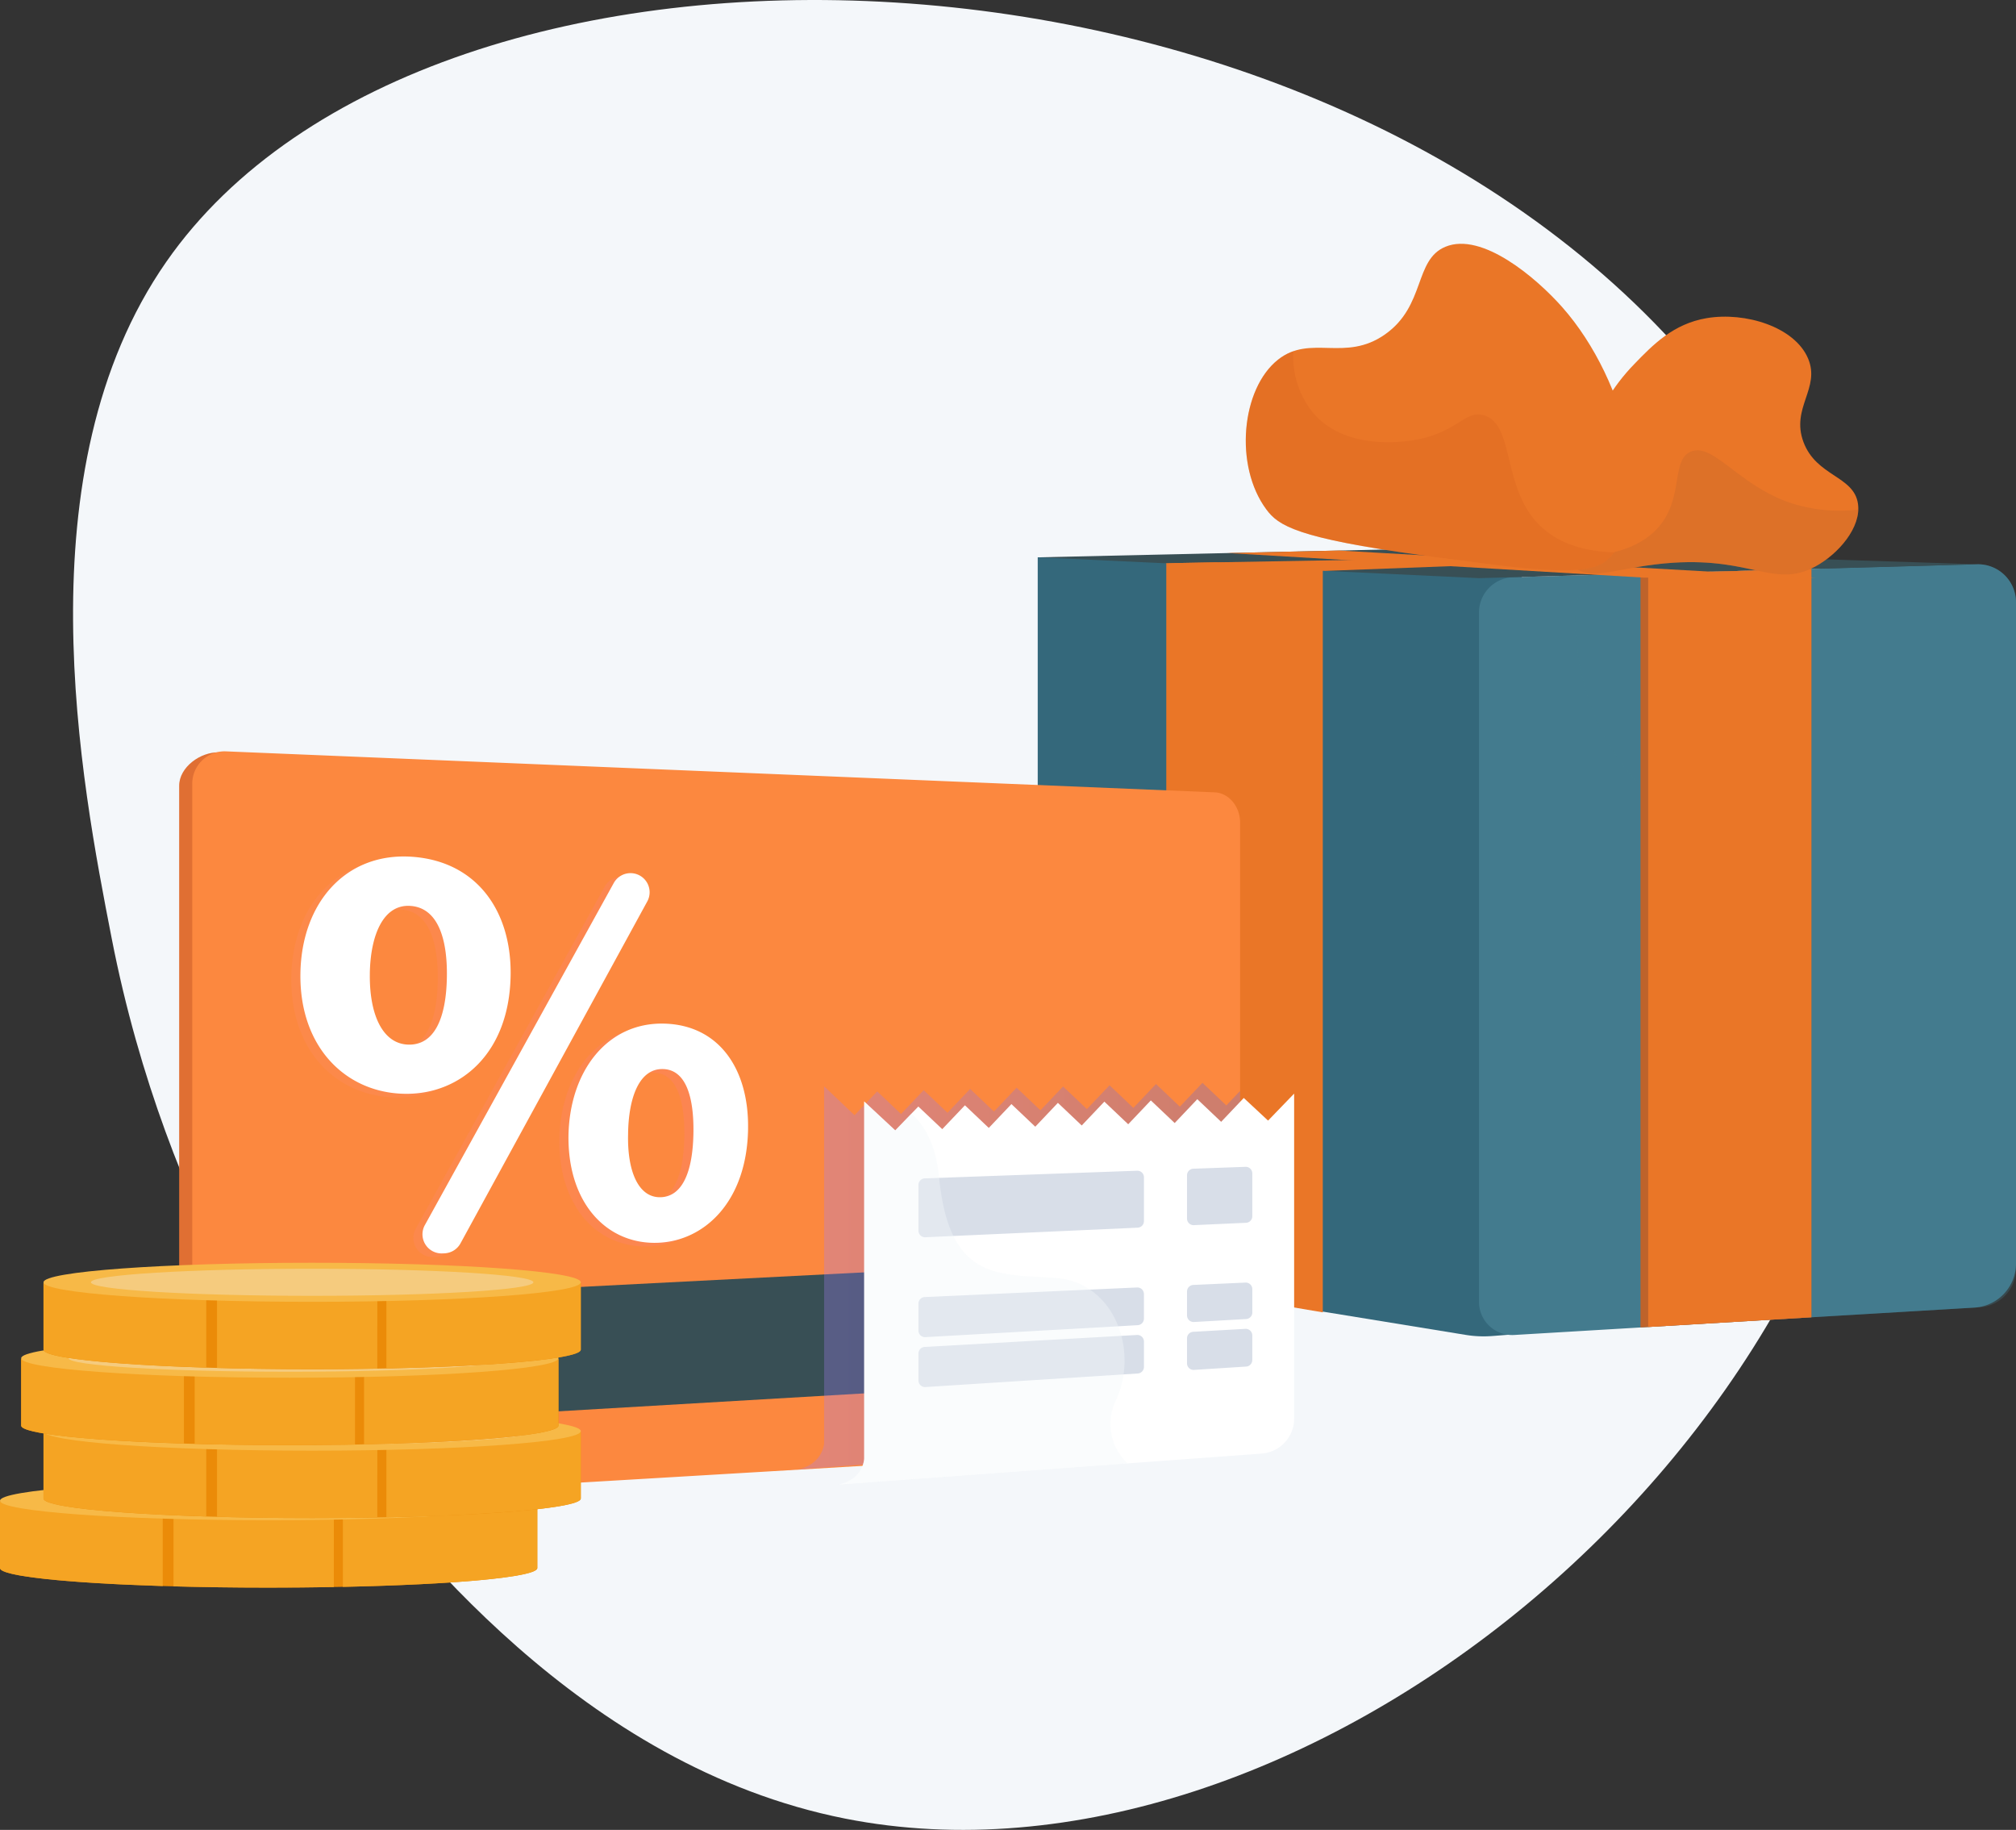 <svg xmlns="http://www.w3.org/2000/svg" xmlns:xlink="http://www.w3.org/1999/xlink" width="505.5" height="458.767" viewBox="0 0 505.5 458.767">
  <rect x="0" y="0" width="505.5" height="458.767" fill="#333333" stroke="none"/>
  <defs>
    <linearGradient id="linear-gradient" x1="0.046" y1="0.495" x2="1.051" y2="0.495" gradientUnits="objectBoundingBox">
      <stop offset="0" stop-color="#ff9085"/>
      <stop offset="1" stop-color="#fb6fbb"/>
    </linearGradient>
    <linearGradient id="linear-gradient-2" y1="0.5" x2="1" y2="0.5" gradientUnits="objectBoundingBox">
      <stop offset="0" stop-color="#aa80f9"/>
      <stop offset="0.996" stop-color="#6165d7"/>
    </linearGradient>
  </defs>
  <g id="Group_63602" data-name="Group 63602" transform="translate(-143.993 -2273.791)">
    <g id="Group_63601" data-name="Group 63601" transform="translate(143.993 2273.791)">
      <path id="Path_593" data-name="Path 593" d="M997.406,1111.814c-95.323-120.043-321-126.753-387.352-31.54-36.562,52.462-21.284,130.883-13.745,169.576,13.873,71.206,48.081,117.046,55.551,126.77,18.125,23.594,62.15,80.9,128.39,94,113.181,22.384,254.4-91.584,262.229-220.165C1046.988,1176.328,1005.647,1122.192,997.406,1111.814Z" transform="translate(-568.321 -1014.684)" fill="#f4f7fa"/>
      <g id="Group_63572" data-name="Group 63572" transform="translate(260.201 61.121)">
        <path id="Path_594" data-name="Path 594" d="M1951.413,1926.543l-8.735.687a27.84,27.84,0,0,1-6.78-.284l-34.646-5.645-.567-.09-40.26-6.57-.249-.015-31.55-5.107V1732.005l31.739-.019h.06l40.26,2,.6.3,48.7,1.875Z" transform="translate(-1828.625 -1653.408)" fill="#34687b"/>
        <path id="Path_595" data-name="Path 595" d="M2531.394,1750.609v165.684a11.086,11.086,0,0,1-10.444,11.122l-115.55,6.873a8.334,8.334,0,0,1-8.662-8.421V1753.253a8.877,8.877,0,0,1,8.472-8.95l116.382-3.243A9.5,9.5,0,0,1,2531.394,1750.609Z" transform="translate(-2286.095 -1660.712)" fill="#437b8e"/>
        <path id="Path_596" data-name="Path 596" d="M1829.9,1722.084l110.4,5.227,124.855-3.479-128.006-4.17Z" transform="translate(-1829.649 -1643.484)" fill="#384f55"/>
        <path id="Path_597" data-name="Path 597" d="M2621.2,1741.083l-91.147,2.54a9.8,9.8,0,0,0-9.413,9.816,66.007,66.007,0,0,0,5.376,26.794c12.975,29.39,41.979,30.475,48.014,57.451,5.028,22.477-12.777,32.147-14.659,60.869a76.79,76.79,0,0,0,2.4,24.364,9.884,9.884,0,0,0,10.084,7.424l50.179-2.985a9.686,9.686,0,0,0,9.127-9.717V1750.793A9.664,9.664,0,0,0,2621.2,1741.083Z" transform="translate(-2385.865 -1660.731)" fill="#437b8e" opacity="0.3" style="mix-blend-mode: multiply;isolation: isolate"/>
        <path id="Path_598" data-name="Path 598" d="M2604.7,1937.193l42.842-2.548V1747.015l-42.842,1.194Z" transform="translate(-2453.555 -1665.511)" fill="#be632b"/>
        <path id="Path_599" data-name="Path 599" d="M2614.608,1937.078l40.912-2.434V1747.015l-40.912,1.14Z" transform="translate(-2461.534 -1665.511)" fill="#ea7627"/>
        <path id="Path_600" data-name="Path 600" d="M2033.4,1739.826v186.743l-39.246-6.66V1738.766l12.5-.238Z" transform="translate(-1961.917 -1658.676)" fill="#ea7627"/>
        <path id="Path_601" data-name="Path 601" d="M2100.883,1723.372l119.428,6.79h-42.937L2072.96,1724Z" transform="translate(-2025.374 -1646.472)" fill="#ea7627"/>
        <g id="Group_63569" data-name="Group 63569" transform="translate(133.071 18.269)">
          <path id="Path_602" data-name="Path 602" d="M2512.449,1475.222c2.781-17.037,4.813-29.487,15.938-40.985,4.692-4.849,9.814-10.143,18.216-11.547,9.661-1.615,21.993,2.193,25.372,10.083,3.208,7.492-4.35,12.375-1.139,20.98,3.227,8.649,12.632,8.465,13.662,15.451.873,5.917-4.9,12.63-10.734,15.776-10.07,5.433-15.787-2.21-35.455-.976-13.553.851-21.376,5.141-25.047.813C2511.515,1482.757,2511.686,1479.9,2512.449,1475.222Z" transform="translate(-2511.899 -1422.325)" fill="#ea7627"/>
          <g id="Group_63568" data-name="Group 63568" transform="translate(0.257 33.508)" opacity="0.3" style="mix-blend-mode: multiply;isolation: isolate">
            <path id="Path_603" data-name="Path 603" d="M2567.345,1607.1c-12.143-4.644-18.367-14.751-23.745-12.361-4.78,2.125-1.863,11-7.481,18.216-5.13,6.593-14.539,8.161-22.9,8.168a5.388,5.388,0,0,0,1.107,2.241c3.67,4.328,11.493.037,25.047-.813,19.668-1.234,25.385,6.409,35.455.976,5.35-2.886,10.637-8.774,10.8-14.3A39.1,39.1,0,0,1,2567.345,1607.1Z" transform="translate(-2513.218 -1594.377)" fill="#be632b"/>
          </g>
        </g>
        <g id="Group_63571" data-name="Group 63571" transform="translate(52.173 0)">
          <path id="Path_604" data-name="Path 604" d="M2104.615,1357.561c8.168-6.447,16.779.743,26.835-6.343,10.186-7.177,7.226-18.691,15.125-21.956,9.177-3.793,22.771,7.781,29.275,15.125,16.522,18.656,24.281,51.778,11.222,63.429-4.9,4.373-18.781,2.571-46.339-1.212-31.5-4.324-36.032-7.421-39.047-11.474C2093.563,1384.208,2095.367,1364.859,2104.615,1357.561Z" transform="translate(-2096.517 -1328.518)" fill="#ea7627"/>
          <g id="Group_63570" data-name="Group 63570" transform="translate(0 26.929)" opacity="0.3" style="mix-blend-mode: multiply;isolation: isolate">
            <path id="Path_605" data-name="Path 605" d="M2156.334,1482.89c-4.54-1.432-6.608,3.763-15.938,5.855-1.713.384-18.167,3.822-27-6.506a22.412,22.412,0,0,1-4.957-15.451,13,13,0,0,0-3.825,2.115c-9.247,7.3-11.051,26.646-2.927,37.57,3.014,4.053,7.548,7.15,39.047,11.474,27.558,3.783,41.437,5.585,46.339,1.212a15.867,15.867,0,0,0,1.8-1.936c-6.612-.218-13.548-1.819-18.557-6.684C2160.657,1501.151,2164.051,1485.323,2156.334,1482.89Z" transform="translate(-2096.517 -1466.788)" fill="#d8601e"/>
          </g>
        </g>
        <path id="Path_606" data-name="Path 606" d="M2073.8,1734.9l-41.888,1.583-40.32-1.912,13.037-.238,57.076-1.016Z" transform="translate(-1959.856 -1654.476)" fill="#ea7627"/>
      </g>
      <g id="Group_63581" data-name="Group 63581" transform="translate(44.924 188.361)">
        <g id="Group_63577" data-name="Group 63577" transform="translate(0)">
          <path id="Path_607" data-name="Path 607" d="M984.729,2148.861c0,4-2.837,7.434-6.318,7.64l-245.265,14.981c-4.646.275-9.891-3.656-9.891-8.3V1991.539c0-4.645,5.371-8.551,10.017-8.359l245.139,10.494c3.481.144,6.318,3.532,6.318,7.528Z" transform="translate(-723.255 -1982.917)" fill="#e06f33"/>
          <path id="Path_608" data-name="Path 608" d="M1002.846,2148.08c0,4.016-2.851,7.47-6.349,7.677l-247.884,14.694a7.945,7.945,0,0,1-8.506-7.982V1990a8.114,8.114,0,0,1,8.506-8.134L996.5,1992.142c3.5.145,6.349,3.549,6.349,7.564Z" transform="translate(-736.825 -1981.855)" fill="#fc883f"/>
          <g id="Group_63573" data-name="Group 63573" transform="translate(3.282 125.791)">
            <path id="Path_609" data-name="Path 609" d="M1002.846,2627.75l-262.739,13.479v31.587l262.739-15.423Z" transform="translate(-740.107 -2627.75)" fill="#384f55"/>
          </g>
          <g id="Group_63576" data-name="Group 63576" transform="translate(28.107 26.362)">
            <g id="Group_63574" data-name="Group 63574" transform="translate(0 0.913)" opacity="0.15" style="mix-blend-mode: multiply;isolation: isolate">
              <path id="Path_610" data-name="Path 610" d="M920.292,2151.669c-.3,19.6-12.556,29.787-26.2,29.735-14.871-.057-26.791-11.459-26.508-30.18.27-17.8,11.483-30.482,28.145-29.237C911.89,2123.194,920.534,2135.672,920.292,2151.669Zm-35.3-.376c-.155,10.225,3.191,17.657,9.728,17.778,6.291.117,9.427-6.293,9.59-17.02.147-9.7-2.341-17.349-9.211-17.762C888.411,2133.889,885.136,2141.519,884.988,2151.293Zm13.8,63.016,47.363-85.753a4.794,4.794,0,0,1,4.553-2.462h0a4.793,4.793,0,0,1,3.849,7.078l-46.839,85.73a4.793,4.793,0,0,1-3.994,2.49l-.524.023A4.793,4.793,0,0,1,898.788,2214.309Zm81.04-24.166c-.275,18.154-10.8,28.087-22.474,28.6-12.559.551-22.691-9.462-22.563-26.715.248-16.408,9.807-28.6,24.024-28.222C972.651,2164.177,980.053,2175.326,979.828,2190.143Zm-30.081,1.191c-.272,9.441,2.576,16.158,8.158,15.994,5.379-.157,8.069-6.213,8.219-16.134.136-8.97-1.861-15.927-7.733-16C952.556,2175.125,949.883,2182.312,949.747,2191.334Z" transform="translate(-867.574 -2121.902)" fill="url(#linear-gradient)"/>
            </g>
            <g id="Group_63575" data-name="Group 63575" transform="translate(2.287)">
              <path id="Path_611" data-name="Path 611" d="M932.037,2146.983c-.3,19.6-12.556,29.787-26.2,29.735-14.871-.057-26.791-11.459-26.508-30.18.27-17.8,11.483-30.482,28.145-29.237C923.635,2118.508,932.279,2130.985,932.037,2146.983Zm-35.3-.376c-.155,10.225,3.191,17.657,9.728,17.779,6.291.116,9.427-6.293,9.589-17.02.147-9.7-2.341-17.349-9.211-17.761C900.155,2129.2,896.881,2136.833,896.733,2146.607Zm13.8,63.016L957.9,2123.87a4.792,4.792,0,0,1,4.553-2.462h0a4.793,4.793,0,0,1,3.849,7.078l-46.839,85.73a4.793,4.793,0,0,1-3.994,2.49l-.524.023A4.793,4.793,0,0,1,910.533,2209.623Zm81.04-24.166c-.275,18.154-10.8,28.087-22.474,28.6-12.559.552-22.691-9.462-22.563-26.715.248-16.408,9.807-28.6,24.024-28.222C984.4,2159.491,991.8,2170.64,991.573,2185.457Zm-30.081,1.191c-.272,9.441,2.576,16.158,8.158,15.995,5.379-.157,8.069-6.213,8.219-16.134.136-8.97-1.861-15.927-7.733-16C964.3,2170.439,961.628,2177.626,961.492,2186.648Z" transform="translate(-879.319 -2117.216)" fill="#fff"/>
            </g>
          </g>
          <path id="Path_613" data-name="Path 613" d="M1627.54,2414.266l-5.979-5.673-5.673,5.979-5.979-5.673-5.673,5.979-5.979-5.673-5.673,5.978-5.979-5.673-5.673,5.979-5.979-5.673-5.673,5.979-5.979-5.673-5.673,5.979-5.979-5.673-5.673,5.979-5.979-5.673-5.673,5.979-7.639-7.249c0,2.894,0,89.557,0,89.557s-.312,5.129-6.513,6.479l105.741-7.752a8.651,8.651,0,0,0,3.352-.955,8.31,8.31,0,0,0,1.724-5.083v-81.08Z" transform="translate(-1364.971 -2325.484)" opacity="0.3" fill="url(#linear-gradient-2)" style="mix-blend-mode: multiply;isolation: isolate"/>
        </g>
        <g id="Group_63580" data-name="Group 63580" transform="translate(165.396 85.812)">
          <path id="Path_614" data-name="Path 614" d="M1686.8,2422.47v81.58a8.791,8.791,0,0,1-8.164,8.669l-33.53,2.456-72.45,5.3c6.2-1.351,6.335-6.479,6.335-6.479v-89.558l7.791,7.25,4.081-4.221,1.705-1.758,6,5.673,5.682-5.979,5.984,5.673,5.675-5.979,5.98,5.673,5.673-5.979,5.979,5.673,5.672-5.979,5.979,5.672,5.676-5.979,5.979,5.673,5.673-5.979,5.979,5.676,5.672-5.982,6.093,5.676Z" transform="translate(-1572.622 -2422.47)" fill="#fff"/>
          <g id="Group_63578" data-name="Group 63578" transform="translate(87.317 18.358)">
            <path id="Path_615" data-name="Path 615" d="M2035.5,2665.739l-13.077.59a1.646,1.646,0,0,0-1.572,1.645v6a1.646,1.646,0,0,0,1.739,1.644l13.077-.737a1.646,1.646,0,0,0,1.554-1.644v-5.854A1.646,1.646,0,0,0,2035.5,2665.739Z" transform="translate(-2020.847 -2636.718)" fill="#d8dee8"/>
            <path id="Path_616" data-name="Path 616" d="M2035.477,2725.293l-13.077.737a1.646,1.646,0,0,0-1.554,1.644v6.267a1.646,1.646,0,0,0,1.751,1.643l13.076-.835a1.646,1.646,0,0,0,1.542-1.643v-6.169A1.647,1.647,0,0,0,2035.477,2725.293Z" transform="translate(-2020.847 -2684.673)" fill="#d8dee8"/>
            <path id="Path_617" data-name="Path 617" d="M2037.216,2529.12v-10.739a1.646,1.646,0,0,0-1.705-1.646l-13.077.471a1.647,1.647,0,0,0-1.587,1.645v10.858a1.646,1.646,0,0,0,1.721,1.645l13.077-.589A1.646,1.646,0,0,0,2037.216,2529.12Z" transform="translate(-2020.847 -2516.734)" fill="#d8dee8"/>
          </g>
          <g id="Group_63579" data-name="Group 63579" transform="translate(19.978 19.337)">
            <path id="Path_618" data-name="Path 618" d="M1729.9,2672.03l-53.246,2.4a1.646,1.646,0,0,0-1.572,1.645v6.761a1.647,1.647,0,0,0,1.739,1.644l53.246-3a1.646,1.646,0,0,0,1.554-1.644v-6.16A1.646,1.646,0,0,0,1729.9,2672.03Z" transform="translate(-1675.086 -2642.762)" fill="#d8dee8"/>
            <path id="Path_619" data-name="Path 619" d="M1729.886,2733.157l-53.246,3a1.646,1.646,0,0,0-1.554,1.644v6.77a1.646,1.646,0,0,0,1.751,1.643l53.246-3.4a1.647,1.647,0,0,0,1.542-1.643V2734.8A1.647,1.647,0,0,0,1729.886,2733.157Z" transform="translate(-1675.086 -2691.983)" fill="#d8dee8"/>
            <path id="Path_620" data-name="Path 620" d="M1731.625,2534.389V2523.4a1.646,1.646,0,0,0-1.706-1.646l-53.246,1.917a1.646,1.646,0,0,0-1.587,1.645v11.47a1.646,1.646,0,0,0,1.721,1.645l53.246-2.4A1.646,1.646,0,0,0,1731.625,2534.389Z" transform="translate(-1675.086 -2521.756)" fill="#d8dee8"/>
          </g>
          <path id="Path_621" data-name="Path 621" d="M1644.927,2523.306l-72.422,5.3c6.2-1.351,6.364-6.479,6.364-6.479v-89.558l7.791,7.25,4.081-4.221c3.4,3.079,6.139,8.024,6.9,15.862,2.532,26.09,14.753,24.372,29.181,25.352s21.068,17.677,15.23,30.578A13.5,13.5,0,0,0,1644.927,2523.306Z" transform="translate(-1572.505 -2430.6)" fill="#f4f7fa" opacity="0.4" style="mix-blend-mode: multiply;isolation: isolate"/>
        </g>
      </g>
      <g id="Group_63603" data-name="Group 63603" transform="translate(0 316.581)">
        <g id="Group_31" data-name="Group 31" transform="translate(0 54.754)">
          <path id="Path_64" data-name="Path 64" d="M786.173,401.806v16.723c0,2.7-30.159,4.895-67.363,4.895s-67.361-2.192-67.361-4.895V401.806Z" transform="translate(-651.449 -396.733)" fill="#eb8b08"/>
          <g id="Group_23" data-name="Group 23" transform="translate(0 5.073)">
            <path id="Path_65" data-name="Path 65" d="M708.763,423.235V401.806h48.748v16.723C757.511,420.763,736.912,422.647,708.763,423.235Z" transform="translate(-622.787 -401.806)" fill="#f5a423"/>
            <path id="Path_66" data-name="Path 66" d="M720.651,423.278c-5.232.095-10.708.146-16.345.146-8.4,0-16.438-.113-23.853-.317v-21.3h40.2Z" transform="translate(-636.945 -401.806)" fill="#f5a423"/>
            <path id="Path_67" data-name="Path 67" d="M692.257,423.028c-24-.749-40.808-2.481-40.808-4.5V401.806h40.808Z" transform="translate(-651.449 -401.806)" fill="#f5a423"/>
          </g>
          <ellipse id="Ellipse_7" data-name="Ellipse 7" cx="67.362" cy="4.895" rx="67.362" ry="4.895" fill="#f7b947"/>
          <ellipse id="Ellipse_8" data-name="Ellipse 8" cx="55.471" cy="3.394" rx="55.471" ry="3.394" transform="translate(11.891 1.501)" fill="#f5cb7e"/>
        </g>
        <g id="Group_30" data-name="Group 30" transform="translate(10.907 37.318)">
          <path id="Path_64-2" data-name="Path 64" d="M786.173,401.806v16.723c0,2.7-30.159,4.895-67.363,4.895s-67.361-2.192-67.361-4.895V401.806Z" transform="translate(-651.449 -396.733)" fill="#eb8b08"/>
          <g id="Group_23-2" data-name="Group 23" transform="translate(0 5.073)">
            <path id="Path_65-2" data-name="Path 65" d="M708.763,423.235V401.806h48.748v16.723C757.511,420.763,736.912,422.647,708.763,423.235Z" transform="translate(-622.787 -401.806)" fill="#f5a423"/>
            <path id="Path_66-2" data-name="Path 66" d="M720.651,423.278c-5.232.095-10.708.146-16.345.146-8.4,0-16.438-.113-23.853-.317v-21.3h40.2Z" transform="translate(-636.945 -401.806)" fill="#f5a423"/>
            <path id="Path_67-2" data-name="Path 67" d="M692.257,423.028c-24-.749-40.808-2.481-40.808-4.5V401.806h40.808Z" transform="translate(-651.449 -401.806)" fill="#f5a423"/>
          </g>
          <ellipse id="Ellipse_7-2" data-name="Ellipse 7" cx="67.362" cy="4.895" rx="67.362" ry="4.895" fill="#f7b947"/>
          <ellipse id="Ellipse_8-2" data-name="Ellipse 8" cx="55.471" cy="3.394" rx="55.471" ry="3.394" transform="translate(11.891 1.501)" fill="#f5cb7e"/>
        </g>
        <g id="Group_29" data-name="Group 29" transform="translate(5.308 19.035)">
          <path id="Path_64-3" data-name="Path 64" d="M786.173,401.806v16.723c0,2.7-30.159,4.895-67.363,4.895s-67.361-2.192-67.361-4.895V401.806Z" transform="translate(-651.449 -396.733)" fill="#eb8b08"/>
          <g id="Group_23-3" data-name="Group 23" transform="translate(0 5.073)">
            <path id="Path_65-3" data-name="Path 65" d="M708.763,423.235V401.806h48.748v16.723C757.511,420.763,736.912,422.647,708.763,423.235Z" transform="translate(-622.787 -401.806)" fill="#f5a423"/>
            <path id="Path_66-3" data-name="Path 66" d="M720.651,423.278c-5.232.095-10.708.146-16.345.146-8.4,0-16.438-.113-23.853-.317v-21.3h40.2Z" transform="translate(-636.945 -401.806)" fill="#f5a423"/>
            <path id="Path_67-3" data-name="Path 67" d="M692.257,423.028c-24-.749-40.808-2.481-40.808-4.5V401.806h40.808Z" transform="translate(-651.449 -401.806)" fill="#f5a423"/>
          </g>
          <ellipse id="Ellipse_7-3" data-name="Ellipse 7" cx="67.362" cy="4.895" rx="67.362" ry="4.895" fill="#f7b947"/>
          <ellipse id="Ellipse_8-3" data-name="Ellipse 8" cx="55.471" cy="3.394" rx="55.471" ry="3.394" transform="translate(11.891 1.501)" fill="#f5cb7e"/>
        </g>
        <g id="Group_24" data-name="Group 24" transform="translate(10.907)">
          <path id="Path_64-4" data-name="Path 64" d="M786.173,401.806v16.723c0,2.7-30.159,4.895-67.363,4.895s-67.361-2.192-67.361-4.895V401.806Z" transform="translate(-651.449 -396.733)" fill="#eb8b08"/>
          <g id="Group_23-4" data-name="Group 23" transform="translate(0 5.073)">
            <path id="Path_65-4" data-name="Path 65" d="M708.763,423.235V401.806h48.748v16.723C757.511,420.763,736.912,422.647,708.763,423.235Z" transform="translate(-622.787 -401.806)" fill="#f5a423"/>
            <path id="Path_66-4" data-name="Path 66" d="M720.651,423.278c-5.232.095-10.708.146-16.345.146-8.4,0-16.438-.113-23.853-.317v-21.3h40.2Z" transform="translate(-636.945 -401.806)" fill="#f5a423"/>
            <path id="Path_67-4" data-name="Path 67" d="M692.257,423.028c-24-.749-40.808-2.481-40.808-4.5V401.806h40.808Z" transform="translate(-651.449 -401.806)" fill="#f5a423"/>
          </g>
          <ellipse id="Ellipse_7-4" data-name="Ellipse 7" cx="67.362" cy="4.895" rx="67.362" ry="4.895" fill="#f7b947"/>
          <ellipse id="Ellipse_8-4" data-name="Ellipse 8" cx="55.471" cy="3.394" rx="55.471" ry="3.394" transform="translate(11.891 1.501)" fill="#f5cb7e"/>
        </g>
      </g>
    </g>
  </g>
</svg>
